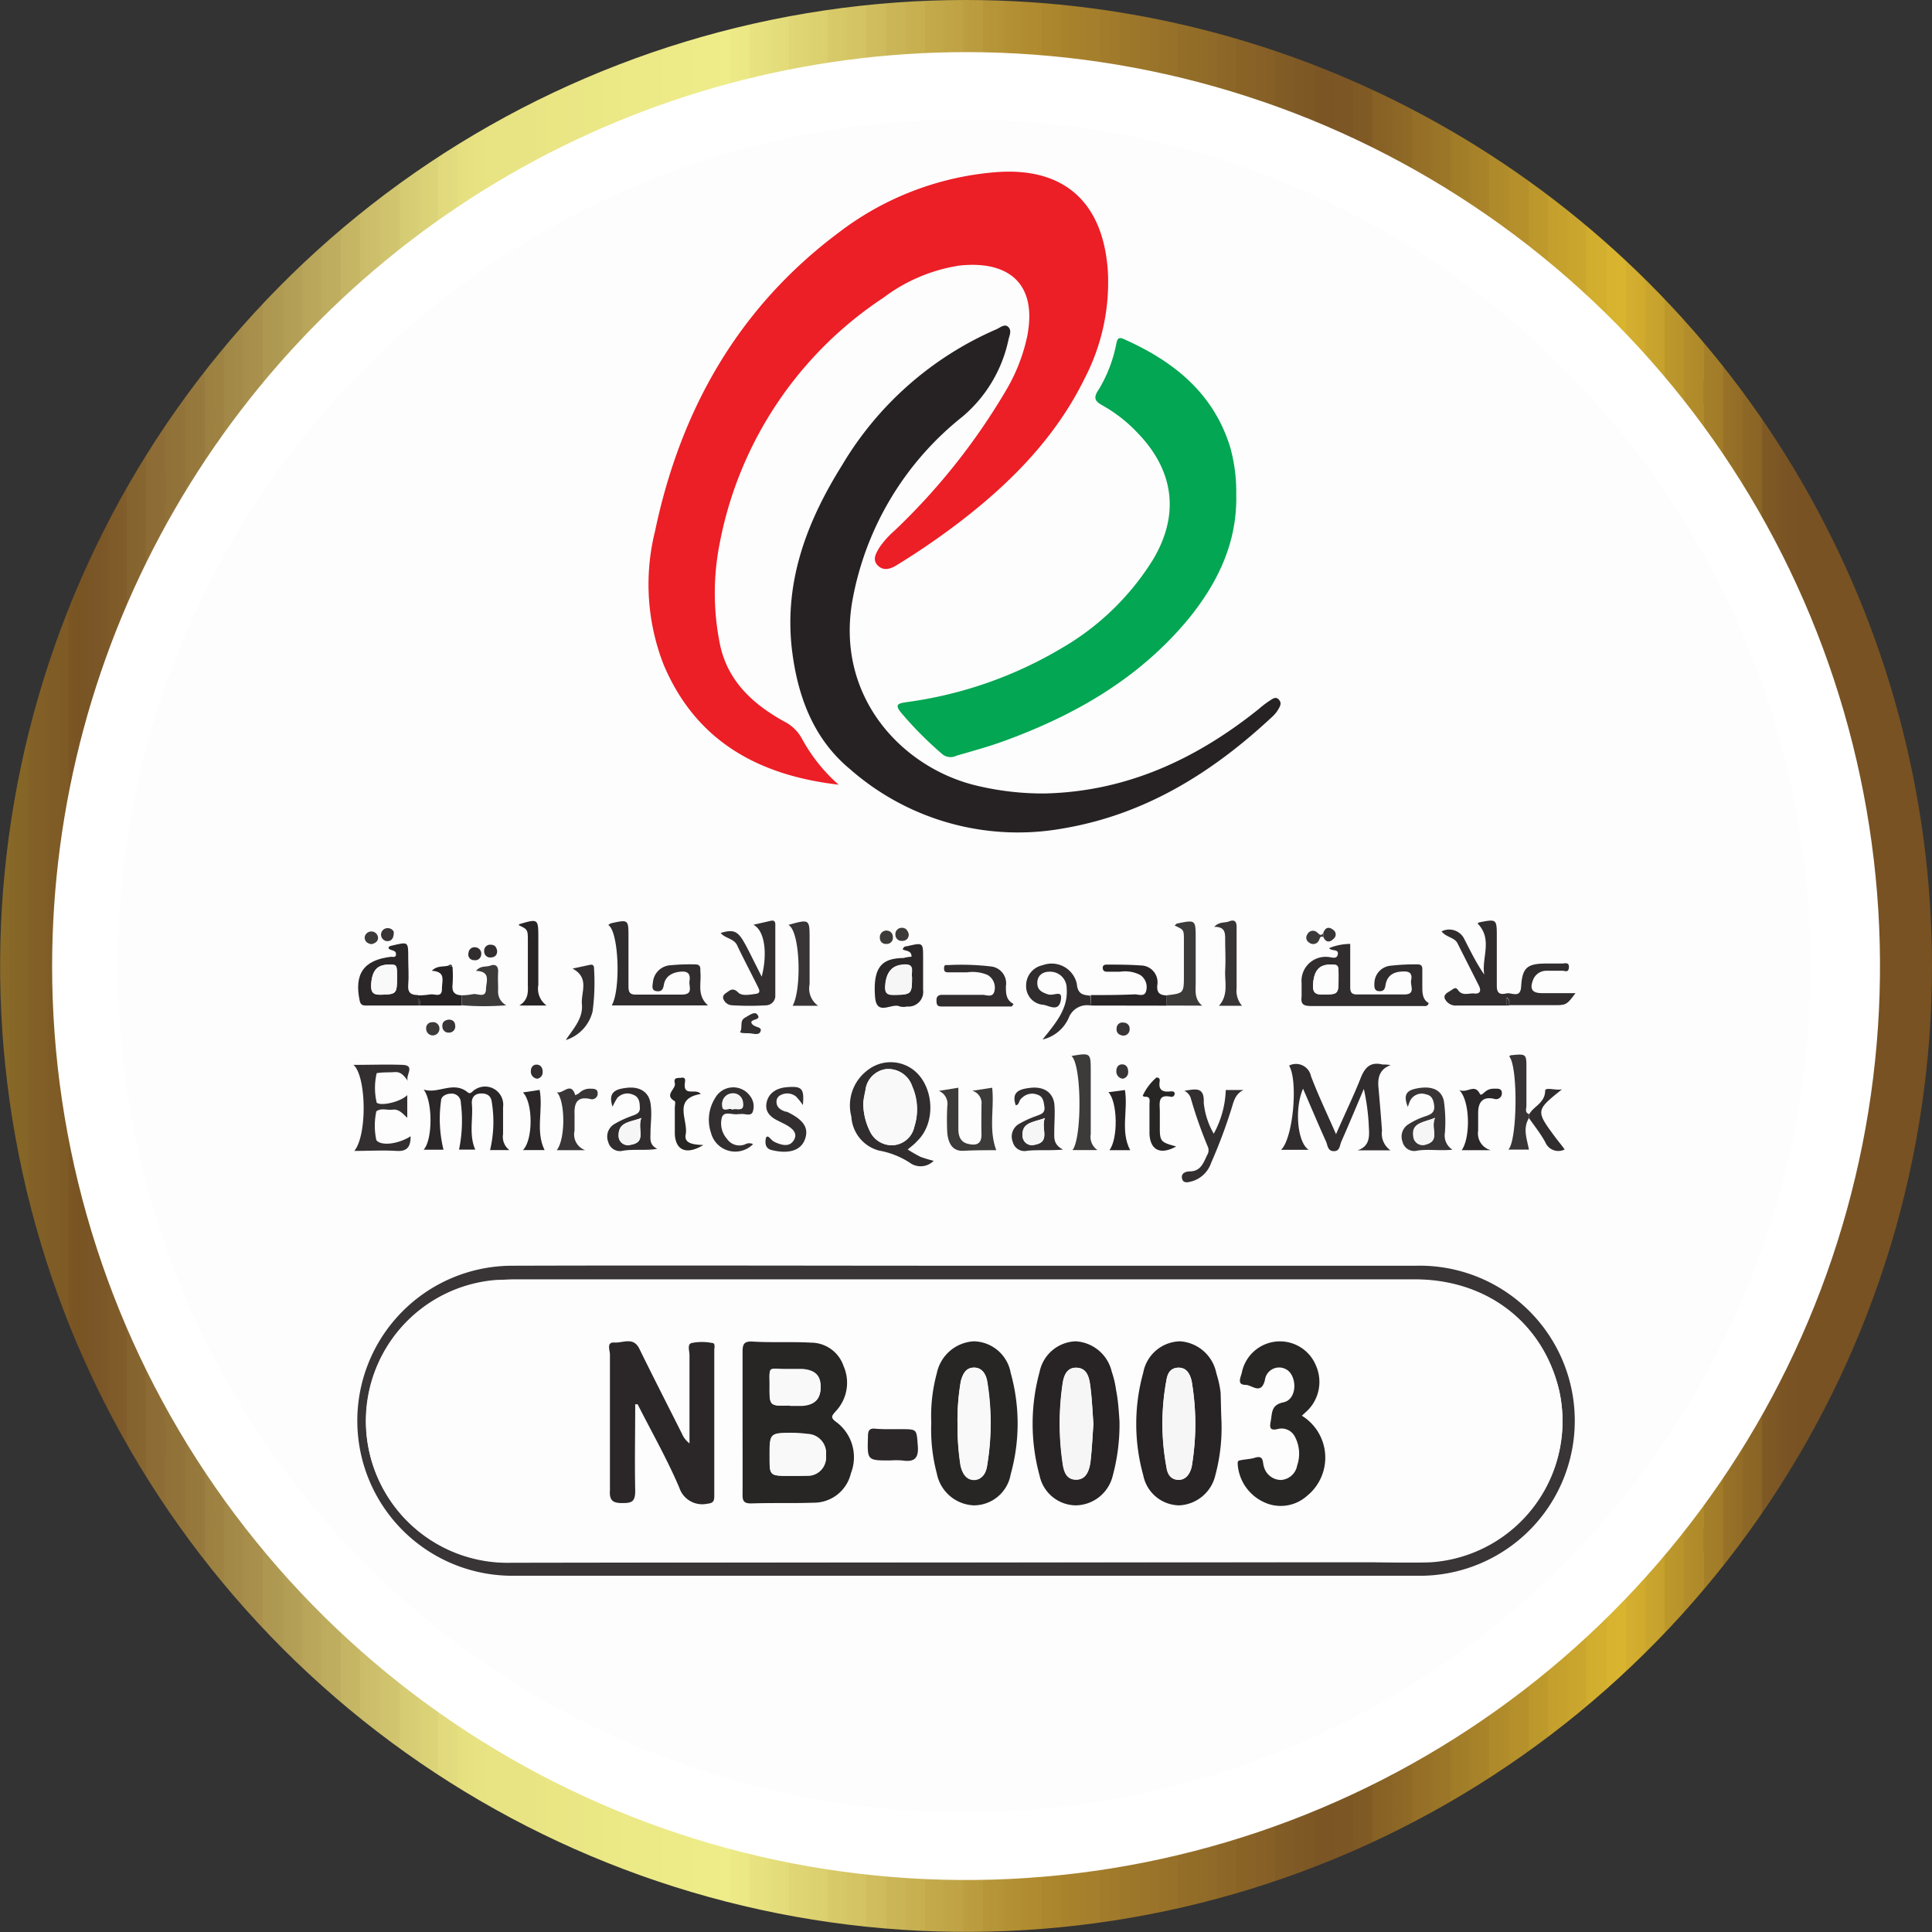 <svg xmlns="http://www.w3.org/2000/svg" viewBox="0 0 160.53 160.53"><rect x="0" y="0" width="160.53" height="160.53" fill="#333333" stroke="none"/><defs><clipPath id="clip-path" transform="translate(-.37 -.37)"><path id="SVGID" d="M0 0h161.26v161.26H0z" class="cls-1"/></clipPath><clipPath id="clip-path-3" transform="translate(-.37 -.37)"><path id="SVGID-3" d="M80.63 4.7A75.94 75.94 0 1 1 4.7 80.63 76 76 0 0 1 80.63 4.7m0-4.33a80.26 80.26 0 1 0 80.27 80.26A80.3 80.3 0 0 0 80.63.37Z" class="cls-1" data-name="SVGID"/></clipPath><linearGradient id="linear-gradient" x1="-1301.86" x2="-907.34" y1="409.54" y2="409.54" gradientTransform="matrix(.41 0 0 .41 529.74 -86.38)" gradientUnits="userSpaceOnUse"><stop offset="0" stop-color="#93772a"/><stop offset="0" stop-color="#91752a"/><stop offset=".01" stop-color="#90732a"/><stop offset=".01" stop-color="#8e7129"/><stop offset=".02" stop-color="#8d6f29"/><stop offset=".02" stop-color="#8b6d28"/><stop offset=".02" stop-color="#8a6b28"/><stop offset=".03" stop-color="#886928"/><stop offset=".03" stop-color="#876727"/><stop offset=".04" stop-color="#856527"/><stop offset=".04" stop-color="#846226"/><stop offset=".04" stop-color="#826026"/><stop offset=".05" stop-color="#815e26"/><stop offset=".05" stop-color="#7f5c25"/><stop offset=".06" stop-color="#7e5a25"/><stop offset=".06" stop-color="#7c5824"/><stop offset=".06" stop-color="#7b5624"/><stop offset=".07" stop-color="#795424"/><stop offset=".07" stop-color="#785223"/><stop offset=".07" stop-color="#7a5525"/><stop offset=".08" stop-color="#7c5727"/><stop offset=".08" stop-color="#7e5a29"/><stop offset=".09" stop-color="#815d2b"/><stop offset=".09" stop-color="#83602d"/><stop offset=".09" stop-color="#85632e"/><stop offset=".1" stop-color="#876630"/><stop offset=".1" stop-color="#8a6932"/><stop offset=".1" stop-color="#8c6c34"/><stop offset=".11" stop-color="#8e6e36"/><stop offset=".11" stop-color="#907138"/><stop offset=".12" stop-color="#92743a"/><stop offset=".12" stop-color="#95773c"/><stop offset=".13" stop-color="#977a3e"/><stop offset=".13" stop-color="#997d3f"/><stop offset=".13" stop-color="#9b8041"/><stop offset=".14" stop-color="#9e8343"/><stop offset=".14" stop-color="#a08645"/><stop offset=".14" stop-color="#a28847"/><stop offset=".15" stop-color="#a48b49"/><stop offset=".15" stop-color="#a78e4b"/><stop offset=".16" stop-color="#a9914d"/><stop offset=".16" stop-color="#ab944f"/><stop offset=".16" stop-color="#ad9751"/><stop offset=".17" stop-color="#af9a52"/><stop offset=".17" stop-color="#b29d54"/><stop offset=".18" stop-color="#b4a056"/><stop offset=".18" stop-color="#b6a258"/><stop offset=".18" stop-color="#b8a55a"/><stop offset=".19" stop-color="#bba85c"/><stop offset=".19" stop-color="#bdab5e"/><stop offset=".2" stop-color="#bfae60"/><stop offset=".2" stop-color="#c1b162"/><stop offset=".2" stop-color="#c4b463"/><stop offset=".21" stop-color="#c6b765"/><stop offset=".21" stop-color="#c8ba67"/><stop offset=".21" stop-color="#cabc69"/><stop offset=".22" stop-color="#cdbf6b"/><stop offset=".22" stop-color="#cfc26d"/><stop offset=".23" stop-color="#d1c56f"/><stop offset=".23" stop-color="#d3c871"/><stop offset=".23" stop-color="#d5cb73"/><stop offset=".24" stop-color="#d8ce75"/><stop offset=".24" stop-color="#dad176"/><stop offset=".25" stop-color="#dcd478"/><stop offset=".25" stop-color="#ded67a"/><stop offset=".25" stop-color="#e1d97c"/><stop offset=".26" stop-color="#e3dc7e"/><stop offset=".26" stop-color="#e5df80"/><stop offset=".27" stop-color="#e7e282"/><stop offset=".27" stop-color="#e7e282"/><stop offset=".28" stop-color="#e8e383"/><stop offset=".29" stop-color="#e8e483"/><stop offset=".3" stop-color="#e9e483"/><stop offset=".3" stop-color="#e9e584"/><stop offset=".31" stop-color="#eae684"/><stop offset=".32" stop-color="#eae685"/><stop offset=".33" stop-color="#eae785"/><stop offset=".34" stop-color="#ebe886"/><stop offset=".34" stop-color="#ebe886"/><stop offset=".35" stop-color="#ece987"/><stop offset=".36" stop-color="#ecea87"/><stop offset=".37" stop-color="#edea88"/><stop offset=".38" stop-color="#edeb88"/><stop offset=".38" stop-color="#edec89"/><stop offset=".39" stop-color="#eeec89"/><stop offset=".4" stop-color="#eeed89"/><stop offset=".4" stop-color="#ecea87"/><stop offset=".41" stop-color="#ebe885"/><stop offset=".41" stop-color="#e9e583"/><stop offset=".41" stop-color="#e8e380"/><stop offset=".42" stop-color="#e6e07e"/><stop offset=".42" stop-color="#e5de7c"/><stop offset=".43" stop-color="#e3db79"/><stop offset=".43" stop-color="#e1d977"/><stop offset=".43" stop-color="#e0d675"/><stop offset=".44" stop-color="#ded472"/><stop offset=".44" stop-color="#ddd270"/><stop offset=".45" stop-color="#dbcf6e"/><stop offset=".45" stop-color="#dacd6c"/><stop offset=".45" stop-color="#d8ca69"/><stop offset=".46" stop-color="#d6c867"/><stop offset=".46" stop-color="#d5c565"/><stop offset=".47" stop-color="#d3c362"/><stop offset=".47" stop-color="#d2c060"/><stop offset=".47" stop-color="#d0be5e"/><stop offset=".48" stop-color="#cfbb5b"/><stop offset=".48" stop-color="#cdb959"/><stop offset=".48" stop-color="#cbb657"/><stop offset=".49" stop-color="#cab455"/><stop offset=".49" stop-color="#c8b152"/><stop offset=".5" stop-color="#c7af50"/><stop offset=".5" stop-color="#c5ac4e"/><stop offset=".5" stop-color="#c4aa4b"/><stop offset=".51" stop-color="#c2a749"/><stop offset=".51" stop-color="#c0a547"/><stop offset=".52" stop-color="#bfa244"/><stop offset=".52" stop-color="#bda042"/><stop offset=".52" stop-color="#bc9d40"/><stop offset=".53" stop-color="#ba9b3e"/><stop offset=".53" stop-color="#b9983b"/><stop offset=".53" stop-color="#b79639"/><stop offset=".54" stop-color="#b59337"/><stop offset=".54" stop-color="#b49134"/><stop offset=".55" stop-color="#b28e32"/><stop offset=".55" stop-color="#b18c30"/><stop offset=".56" stop-color="#af8a2e"/><stop offset=".56" stop-color="#ae882e"/><stop offset=".56" stop-color="#ac872d"/><stop offset=".57" stop-color="#ab862d"/><stop offset=".57" stop-color="#aa842d"/><stop offset=".57" stop-color="#a8832d"/><stop offset=".58" stop-color="#a7812c"/><stop offset=".58" stop-color="#a6802c"/><stop offset=".59" stop-color="#a47f2c"/><stop offset=".59" stop-color="#a37d2b"/><stop offset=".59" stop-color="#a27c2b"/><stop offset=".6" stop-color="#a07b2b"/><stop offset=".6" stop-color="#9f792b"/><stop offset=".6" stop-color="#9d782a"/><stop offset=".61" stop-color="#9c762a"/><stop offset=".61" stop-color="#9b752a"/><stop offset=".62" stop-color="#99742a"/><stop offset=".62" stop-color="#987229"/><stop offset=".63" stop-color="#977129"/><stop offset=".63" stop-color="#956f29"/><stop offset=".63" stop-color="#946e29"/><stop offset=".64" stop-color="#926d28"/><stop offset=".64" stop-color="#916b28"/><stop offset=".65" stop-color="#906a28"/><stop offset=".65" stop-color="#8e6928"/><stop offset=".65" stop-color="#8d6727"/><stop offset=".66" stop-color="#8c6627"/><stop offset=".66" stop-color="#8a6427"/><stop offset=".66" stop-color="#896326"/><stop offset=".67" stop-color="#886226"/><stop offset=".67" stop-color="#866026"/><stop offset=".68" stop-color="#855f26"/><stop offset=".68" stop-color="#835e25"/><stop offset=".68" stop-color="#825c25"/><stop offset=".69" stop-color="#815b25"/><stop offset=".69" stop-color="#7f5925"/><stop offset=".7" stop-color="#7e5824"/><stop offset=".7" stop-color="#7d5724"/><stop offset=".7" stop-color="#7b5524"/><stop offset=".72" stop-color="#7c5624"/><stop offset=".72" stop-color="#7f5924"/><stop offset=".73" stop-color="#815b24"/><stop offset=".73" stop-color="#845e25"/><stop offset=".73" stop-color="#876125"/><stop offset=".74" stop-color="#896425"/><stop offset=".74" stop-color="#8c6626"/><stop offset=".75" stop-color="#8f6926"/><stop offset=".75" stop-color="#916c26"/><stop offset=".75" stop-color="#946e27"/><stop offset=".76" stop-color="#977127"/><stop offset=".76" stop-color="#997427"/><stop offset=".77" stop-color="#9c7628"/><stop offset=".77" stop-color="#9f7928"/><stop offset=".77" stop-color="#a17c28"/><stop offset=".78" stop-color="#a47f29"/><stop offset=".78" stop-color="#a78129"/><stop offset=".79" stop-color="#a98429"/><stop offset=".79" stop-color="#ac872a"/><stop offset=".79" stop-color="#af892a"/><stop offset=".8" stop-color="#b18c2a"/><stop offset=".8" stop-color="#b48f2b"/><stop offset=".81" stop-color="#b6912b"/><stop offset=".81" stop-color="#b9942b"/><stop offset=".81" stop-color="#bc972c"/><stop offset=".82" stop-color="#be9a2c"/><stop offset=".82" stop-color="#c19c2c"/><stop offset=".82" stop-color="#c49f2d"/><stop offset=".83" stop-color="#c6a22d"/><stop offset=".83" stop-color="#c9a42d"/><stop offset=".84" stop-color="#cca72e"/><stop offset=".84" stop-color="#ceaa2e"/><stop offset=".84" stop-color="#d1ad2e"/><stop offset=".85" stop-color="#d4af2f"/><stop offset=".85" stop-color="#d6b22f"/><stop offset=".85" stop-color="#d7b32f"/><stop offset=".86" stop-color="#d8b42f"/><stop offset=".86" stop-color="#d4af2f"/><stop offset=".87" stop-color="#cfaa2e"/><stop offset=".87" stop-color="#caa62e"/><stop offset=".88" stop-color="#c6a12d"/><stop offset=".88" stop-color="#c19c2c"/><stop offset=".88" stop-color="#bc982c"/><stop offset=".89" stop-color="#b8932b"/><stop offset=".89" stop-color="#b38e2b"/><stop offset=".9" stop-color="#af892a"/><stop offset=".9" stop-color="#aa852a"/><stop offset=".9" stop-color="#a58029"/><stop offset=".91" stop-color="#a17b28"/><stop offset=".91" stop-color="#9c7628"/><stop offset=".91" stop-color="#977227"/><stop offset=".92" stop-color="#936d27"/><stop offset=".92" stop-color="#8e6826"/><stop offset=".93" stop-color="#896425"/><stop offset=".93" stop-color="#855f25"/><stop offset=".93" stop-color="#805a24"/><stop offset=".94" stop-color="#7b5524"/><stop offset=".94" stop-color="#7a5423"/><stop offset=".95" stop-color="#785223"/><stop offset=".95" stop-color="#785223"/><stop offset=".97" stop-color="#785223"/><stop offset="1" stop-color="#785223"/></linearGradient><style>.cls-1{fill:none}.cls-3{clip-path:url(#clip-path)}.cls-6{fill:#fdfdfd}.cls-8{fill:#262223}.cls-9{fill:#393536}.cls-11{fill:#312d2e}.cls-12{fill:#2b2728}.cls-13{fill:#332f30}.cls-14{fill:#3d3a3a}.cls-15{fill:#282425}.cls-16{fill:#282525}.cls-17{fill:#f9f9f9}.cls-18{fill:#f7f6f6}</style></defs><g id="Layer_2" data-name="Layer 2"><g id="Layer_1-2" data-name="Layer 1"><path d="M80.63 1.45A79.18 79.18 0 1 1 1.45 80.63 79.22 79.22 0 0 1 80.63 1.45" style="fill:#fff;fill-rule:evenodd" transform="translate(-.37 -.37)"/><g class="cls-3" style="clip-path:url(#clip-path-3)"><path d="M0 0h160.53v160.53H0z" class="cls-3" style="fill:url(#linear-gradient)"/></g><path d="M80.14 150.58a70.32 70.32 0 1 1 70.29-70.31 70.24 70.24 0 0 1-70.29 70.31Zm29.82-72.72c.22.48.56.44.88.14a.45.45 0 0 0 0-.71c-.36-.29-.67-.27-.85.21-.23.34-.38.05-.55-.07a.51.51 0 0 0-.81.2.47.47 0 0 0 .16.7.52.52 0 0 0 .79-.15c.05-.15.05-.45.38-.32Zm-72.38 2.48c0-.3-.21-.18-.36-.1-.42.11-.92 0-1.36.42 1.19.09.84.92.84 1.53s-.63.36-1 .44a7.44 7.44 0 0 1-1 .08c-.59 0-.89-.23-.82-.9s0-1.49 0-2.23c0-1.27 0-1.27-1.26-1-.15 0-.34 0-.38.25.18.22.67.09.62.54 0 .22-.26.14-.41.16-2.27.26-3.08 1.42-2.6 3.67.08.39.3.38.58.38h7.91a23.09 23.09 0 0 0 3.69 0 1.27 1.27 0 0 1-.68-1.25v-1.52c0-.52-.13-.73-.63-.53s-.81 0-1.21.44c1.28 0 .86.95.83 1.55 0 .76-.72.29-1.11.39a5.4 5.4 0 0 1-.9.09c-.56 0-.83-.24-.76-.86a10 10 0 0 0 .01-1.55Zm89.46 12.56c.46.66 1 1.3 1.37 2a1.17 1.17 0 0 0 1.61.6c-.27-.34-.54-.64-.77-1-1.66-2.25-1.66-2.25.55-4-.49.13-1.4-.21-1.4.12 0 1-1 1.26-1.35 2-.39-.12-.22-.44-.23-.68v-3c0-1.34 0-1.34-1.28-1.21-.05 0-.1.06-.15.09.75.86.67 7-.07 7.75h1.71c-.16-.94-.51-1.82.01-2.67ZM96.92 82.69c-.55 0-.84-.2-.78-.85a1.4 1.4 0 0 0-1.4-1.64c-.91-.09-1.82-.05-2.74-.07-.21 0-.42 0-.39.31s.24.28.44.28h1a2.74 2.74 0 0 1 1.67.27 1.21 1.21 0 0 1 .49 1.34c-.13.51-.62.26-.95.27-1.22 0-2.43 0-3.65.06-.63 0-1-.09-1.12-1a2.14 2.14 0 0 0-2.86-1.46 1.72 1.72 0 0 0-1.41 1.74 1.54 1.54 0 0 0 1.45 1.55c.49.09 1.28.49 1.43-.36s-.7-.39-1.07-.51-.89-.41-.88-.95.42-.89 1-.93a1.37 1.37 0 0 1 1.48 1.38c.18 1.71-.87 2.87-2 4.25a3.14 3.14 0 0 0 2.14-1.8 1.63 1.63 0 0 1 1.82-1h9.25c-.67-.55-.53-1.24-.54-1.9v-3.65c0-1.59 0-1.59-1.52-1.28-.08 0-.14.11-.23.17.76.37.76.37.77 1.27s0 1.89 0 2.84c.04 1.5.04 1.5-1.4 1.67Zm28.48.86h3.85c.9 0 1 0 1.66-1h-2.78c-.84 0-1-.34-.74-1.12a1.18 1.18 0 0 1 1.11-.74h1.32c.22 0 .52.07.54-.28s-.35-.3-.58-.32h-1.32c-1.58 0-2 .34-2.07 1.92-.06 1-.78.47-1.2.56s-.86.12-.82-.61c.06-1.35 0-2.71 0-4.06 0-1.51 0-1.51-1.46-1.23a.22.22 0 0 0-.13.1c1.28 1.33.3 2.86.55 4.24-.62-1-1.11-1.94-1.64-2.91a1.39 1.39 0 0 0-1.91-.68c.41.5 1.07.46 1.33 1 .58 1.18 1.19 2.35 1.78 3.53.2.4.11.69-.38.63s-1 .25-1.37-.3c-.15-.23-.34-.17-.51 0s-.7.32-.59.71a1 1 0 0 0 1 .59h4.16ZM69.68 65.2a14 14 0 0 1-3-3.83 3.41 3.41 0 0 0-1.48-1.43c-2.64-1.45-4.76-3.42-5.36-6.52a21.32 21.32 0 0 1 0-8.29 31.52 31.52 0 0 1 13.6-20.4 14 14 0 0 1 6.29-2.67c3.94-.45 6.55 1.33 5.66 5.88a14.9 14.9 0 0 1-1.76 4.43 53.46 53.46 0 0 1-9.29 11.62 7.77 7.77 0 0 0-1.29 1.43c-.28.47-.61 1-.15 1.48s1 .35 1.57 0c1.7-1 3.36-2.16 4.95-3.37 4.39-3.33 8.23-7.14 10.69-12.17a17.32 17.32 0 0 0 1.92-8.92c-.39-5.67-3.59-8.63-9.23-8.21a24.7 24.7 0 0 0-13.1 5c-8.35 6.24-13.17 14.72-15.29 24.82a18.33 18.33 0 0 0 .7 11.08c2.72 6.5 7.96 9.29 14.57 10.07Zm17.1.74a23.64 23.64 0 0 1-5.54-.64c-6.18-1.42-11.86-7.32-10.41-15.42a25.22 25.22 0 0 1 9.13-15.25 11.45 11.45 0 0 0 3.83-6.39c.08-.36.27-.8 0-1.07s-.7.05-1 .18a27.74 27.74 0 0 0-12.82 11.28c-3 4.75-4.89 9.8-4.14 15.55.49 3.79 1.8 7.25 4.8 9.73a21.14 21.14 0 0 0 17.69 4.94c6.77-1.13 12.39-4.57 17.31-9.22a2.8 2.8 0 0 0 .52-.62c.15-.26.3-.59.07-.85s-.57 0-.81.12a8.56 8.56 0 0 0-.88.68c-5.18 4.15-10.97 6.83-17.74 6.97Zm-6.63 39.23h-37.7a12.88 12.88 0 1 0 .24 25.76h75.5a12.883 12.883 0 1 0-.55-25.76q-18.74-.02-37.49 0Zm22.56-64.06a13.86 13.86 0 0 0-.5-3.9c-1.38-4.55-4.69-7.2-8.85-9-.55-.25-.56.16-.63.46a11.54 11.54 0 0 1-1.47 3.76c-.47.69-.33 1 .34 1.33a12.17 12.17 0 0 1 2.95 2.31c3 3.15 3.49 6.83 1.23 10.56a21.76 21.76 0 0 1-7.6 7.33 34 34 0 0 1-12.85 4.4c-.76.11-1 .21-.43.91a30.34 30.34 0 0 0 3.36 3.36 1.07 1.07 0 0 0 1.14.15c1.3-.38 2.6-.73 3.87-1.19 5.94-2.15 11.3-5.21 15.4-10.15 2.5-2.98 4.13-6.32 4.05-10.34Zm12.82 54.47a1.7 1.7 0 0 1-.76-1.58c-.08-1.15-.18-2.29-.28-3.44-.07-.87 0-1.68 1-2-.27 0-.48 0-.67-.05-1.08-.26-1.52.31-1.87 1.25-.55 1.47-1.23 2.88-2 4.54-.76-1.75-1.49-3.26-2.08-4.82a1.27 1.27 0 0 0-1.82-.88c.78 1.26.3 6-.67 7h2.3c-.95-.62-1.19-3.43-.47-5.08.65 1.51 1.26 3 1.91 4.39.14.31.13.8.64.8s.5-.48.63-.79c.64-1.46 1.25-2.92 1.87-4.38a17.75 17.75 0 0 1 .42 3.24c.06.81 0 1.55-.94 1.86Zm-5.09-16.8c.22.28.77.18.71.53s-.56.2-.85.22a2 2 0 0 0-2.16 2.18v1.12c-.09.65.19.79.79.78h9.34c.15 0 .35.06.43-.25-.53-.28-.55-.81-.53-1.36s0-.95 0-1.42c0-.29-.09-.45-.4-.43a18 18 0 0 0-2.22.11 1.48 1.48 0 0 0-1.36 1.37c0 .27-.17.64.33.69s.53-.08.59-.48c.13-.85.72-1.11 1.53-1.15.63 0 .69.31.6.74s.39 1.2-.61 1.2h-3.86c-.5 0-.63-.17-.62-.64v-3.56a4.61 4.61 0 0 0-1.71.35Zm-51.61 4.76c-.94-.83-.55-1.82-.63-2.72 0-.32.1-.71-.46-.69a17.26 17.26 0 0 0-2 .07 1.56 1.56 0 0 0-1.52 1.43c0 .26-.23.64.26.73s.58-.07.65-.52c.13-.79.69-1.06 1.47-1.1s.74.3.66.79.37 1.1-.63 1.1h-3.76c-.56 0-.68-.18-.67-.7v-4.06c0-1.35 0-1.48-1.43-1.17a.91.91 0 0 0-.25.15c.86.51 1.06 5.33.29 6.68Zm16.59 12c.34-.28.58-.46.8-.67 1.73-1.66 1.32-5.08-.74-6.17a3.11 3.11 0 0 0-3.45.24 3.65 3.65 0 0 0-1.3 3.82 3.1 3.1 0 0 0 2.29 2.82 6.9 6.9 0 0 1 2.55 1 1.52 1.52 0 0 0 2-.15 9.61 9.61 0 0 1-1.1-.33 11.79 11.79 0 0 1-1.05-.59Zm-33.09 0a1.37 1.37 0 0 1-.5-1.27v-2.23a1.51 1.51 0 0 0-2.34-1.41c-.19.09-.35.43-.6.22-1.2-1-2.45.16-3.66-.23.73.94.71 4.16 0 5h1.64a10.76 10.76 0 0 1-.2-4.09c0-.36.44-.57.85-.57a.75.75 0 0 1 .79.76 11.76 11.76 0 0 1-.15 3.89h1.35c-.54-1.24-.17-2.53-.28-3.78 0-.52.14-.85.71-.88s.89.17.94.7a10.15 10.15 0 0 1-.14 4Zm-8.22-1.15c-1.06.69-2.44.83-2.81.32a5.67 5.67 0 0 1 0-2.39c.41-.31.91-.09 1.36-.14s.83.33 1.21.68v-1.87c-.53.56-2.16.94-2.54.63a5.34 5.34 0 0 1 0-2.45c.49-.08 1 0 1.5-.09s.8.36 1.1.74c-.26-.44.64-1.28-.43-1.34-1.33-.07-2.68 0-4.1 0 1.11.93 1.16 5.83.07 7.15 1.23 0 2.37-.05 3.51 0 .89.05 1.13-.41 1.14-1.22Zm25.77-16.87c.36.47 1.06.44 1.33 1 .55 1.16 1.15 2.29 1.72 3.44.11.22.29.57-.15.63s-1.12.23-1.47-.12-.49-.34-.79-.1-.52.28-.45.6a.81.81 0 0 0 .77.57 23.79 23.79 0 0 0 2.83 0 .79.79 0 0 0 .73-.84v-5.78c0-.26 0-.48-.38-.4l-1.39.32c.94.47 1.19 2.38.69 4.31l-.77-1.52c-.26-.51-.51-1-.8-1.52-.49-.78-.86-.89-1.87-.59Zm22.56 12.86-1.65.25a1.08 1.08 0 0 1 .74 1.18v2.43c0 .81-.49.95-1.13.79s-.77-.67-.77-1.25v-3.4l-1.66.25a1.17 1.17 0 0 1 .7 1.28 21.13 21.13 0 0 0 0 2.23c.08.79.43 1.56 1.34 1.47s1.91 0 2.73-.05c-.61-1.73-.11-3.46-.3-5.18Zm-6.7-10.89c-.22 0-.44 0-.66.05-1.64 0-2.58.56-2.37 3.24.13 1.65 1.4.45 2.06.79a1.34 1.34 0 0 0 .6 0 1.22 1.22 0 0 0 1.31-1.34v-2.64c0-1.28 0-1.29-1.28-1-.14 0-.34 0-.41.28.26.16.72.09.75.62Zm22.67 11.14a1.07 1.07 0 0 1 .47.64 36.33 36.33 0 0 0 1.44 4.1.75.75 0 0 1-.07.67c-.31.64-.53 1.35-1.44 1.35-.38 0-.73.22-.64.61s.56.27.87.2a2.39 2.39 0 0 0 1.59-1.57 43 43 0 0 0 1.69-4.55c.19-.57.29-1.21 1-1.56h-1.47a8.11 8.11 0 0 1-1 3.63 6.39 6.39 0 0 1-.83-2.57c.07-1.4-.76-1.1-1.61-.95Zm-14.34-7 .11-.22c-.66-.33-.66-.9-.64-1.48a1.41 1.41 0 0 0-1.18-1.63 21.22 21.22 0 0 0-3.64-.12c-.19 0-.32.06-.32.28s.19.32.4.32h1.52a3.24 3.24 0 0 1 1.68.21 1.21 1.21 0 0 1 .6 1.29c-.09.66-.63.36-1 .37h-3.34c-.33 0-.49.11-.49.46s0 .51.42.51c1.99.01 3.93.01 5.88.01Zm36.62 11.9a1.39 1.39 0 0 1-.66-1.42 12.43 12.43 0 0 0-.09-2.63c-.22-1-1.13-1.3-2.39-1-.89.21-.9.71-.61 1.5.09-.24.14-.39.21-.53a1.08 1.08 0 0 1 1.31-.51c.47.09.61.44.67.89.09.64-.29.79-.78.95a6 6 0 0 0-1.36.65 1.2 1.2 0 0 0-.49 1.43 1 1 0 0 0 1.13.77c1-.18 1.91 0 3.06-.1ZM84.4 91.84c.32 0 .25-.41.43-.6a1.2 1.2 0 0 1 1.31-.28c.47.14.51.57.57 1 .08.57-.35.64-.73.79a8.39 8.39 0 0 0-1.37.63 1.21 1.21 0 0 0-.53 1.5 1 1 0 0 0 1.18.74c.92-.14 1.85 0 3-.1-.82-.42-.72-1-.73-1.51v-2.33c-.1-.95-.86-1.42-2-1.29-.77.1-1.53.31-1.13 1.45Zm-33.5.12a5 5 0 0 1 .4-.72 1.13 1.13 0 0 1 1.33-.27c.46.14.51.57.56 1 .07.57-.36.64-.73.79a8.33 8.33 0 0 0-1.37.64 1.21 1.21 0 0 0-.52 1.5 1 1 0 0 0 1.16.73c.92-.15 1.84 0 2.88-.16-.68-.31-.56-.85-.56-1.35v-2.44c0-.81-.86-1.41-2-1.28-.84.1-1.58.3-1.15 1.56Zm15.81-.15c.14-1.4-.08-1.6-1.43-1.45-.79.09-1.47.39-1.62 1.26s.37 1.24 1 1.55l.54.27c.54.27 1.11.63.73 1.3s-1 .45-1.54.2a1.18 1.18 0 0 1-.4-.3c-.23-.27-.39-.12-.42.11s0 .72.51.83c1.31.31 2.42 0 2.75-.86s-.08-1.66-1.5-2.33h-.09c-.4-.14-.75-.34-.76-.83a.59.59 0 0 1 .37-.56 1.17 1.17 0 0 1 1.24.12 5 5 0 0 1 .62.7Zm-4.14 3.25a.68.68 0 0 0-.66 0 1.25 1.25 0 0 1-1.52-.43 1.92 1.92 0 0 1-.41-1.8c.22-.54.89-.15 1.35-.25h.2c.34-.07.83.21 1-.17a1.4 1.4 0 0 0-.22-1.34 1.72 1.72 0 0 0-2.89.16 3.4 3.4 0 0 0-.35 2.92 2.08 2.08 0 0 0 3.5.92Zm26.46-7.32c.87.78.88 6.86.08 7.82h2.06a1.33 1.33 0 0 1-.54-1.33v-5.18c0-1.73 0-1.58-1.6-1.31Zm14.17-4.17a1.91 1.91 0 0 1-.44-1.5v-5c0-.48-.13-.74-.63-.54-.35.14-.8 0-1.23.45.91 0 .93.5.91 1.08v2.54c0 .85.3 2-.52 2.94Zm-37.69-6.72c1 .52 1.17 5.33.35 6.71h2.12a1.75 1.75 0 0 1-.71-1.79v-3.75c0-1.66 0-1.66-1.76-1.17Zm-20.09 6.7a1.72 1.72 0 0 1-.65-1.71v-3.85c0-1.67 0-1.67-1.61-1.19v.08c.73.4.73.4.74 1.36v3.55c0 .64.06 1.27-.71 1.76Zm3.24 12a1.39 1.39 0 0 1-1-1.63V92.6c0-.92.18-1.56 1.32-1.3a.47.47 0 0 0 .6-.5c0-.38-.35-.34-.61-.36a1.23 1.23 0 0 0-.92.36 1.7 1.7 0 0 1-.33.18c-.37-1.19-1 0-1.54-.26.74.71.77 3.89 0 4.83Zm75.21 0a1.44 1.44 0 0 1-1.05-1.6v-1.42c0-.89.28-1.46 1.32-1.23a.48.48 0 0 0 .65-.45c0-.46-.39-.37-.68-.39a1.06 1.06 0 0 0-.74.28c-.12.1-.33.31-.4.16-.45-.91-1 0-1.72-.33.92.91.92 4 .2 5Zm-76.3-15.07c1.45.77.69 2 .78 3 .12 1.18-.73 2-1.34 3a3.32 3.32 0 0 0 2.23-2.39 18.38 18.38 0 0 0 .12-3.53c0-.24-.07-.39-.35-.33Zm10.87 14.66c-.86 0-1.6-.11-1.47-.85.21-1.2-1.13-3 1.25-3.39-.37-.51-1.44.25-1.32-.88 0-.18.13-.55-.29-.47-.24 0-.62 0-.54.44s-1 1 0 1.51c.09.05 0 .39 0 .59v2.13c.07 1.35.95 1.78 2.37.92Zm39.29.12c-1.34-.36-1.37-.4-1.38-1.76v-1.22c0-.63-.15-1.36.91-1.14a.26.26 0 0 0 .32-.29c0-.16-.18-.18-.31-.16-.64.08-1.06-.06-.93-.84 0-.16 0-.33-.27-.31a4.46 4.46 0 0 0-1.14 1.51.22.22 0 0 0 .17.09c.52 0 .39.36.39.63v2.44c.08 1.35.93 1.78 2.24 1.05Zm-52.9-4.69-1.43.21c.89.84.89 4 0 4.79h1.8c-.73-1.59-.05-3.33-.36-5.01Zm48.63 0-1.36.19c.76.84.81 3.87.08 4.82h1.73c-.84-1.59-.16-3.33-.44-5.01Zm-31-5.62c0-.32.92-.17.47-.68-.22-.25-.67.11-1 .29-.48.27-.17.79-.39 1.16-.08.13.39.15.6.13.38 0 1 .24 1.09-.17s-.65-.25-.81-.73Zm-31.56-6.5c.34-.07.58-.27.55-.6a.56.56 0 0 0-1.11 0c-.04.37.2.54.52.6Zm44.61-.82c-.07-.32-.24-.56-.59-.53a.53.53 0 0 0-.52.6.51.51 0 0 0 .53.49c.35.02.54-.19.58-.56Zm17.78 12a.54.54 0 0 0 .46-.55c0-.33-.06-.62-.47-.64s-.49.25-.51.52a.6.6 0 0 0 .52.67Zm-57.3-3.6a.55.55 0 0 0 .52-.6.52.52 0 0 0-.62-.49.48.48 0 0 0-.48.53.55.55 0 0 0 .58.56Zm1.29-1.32c-.35.05-.56.24-.52.61a.5.5 0 0 0 .54.48.51.51 0 0 0 .52-.6c-.02-.34-.25-.45-.55-.48Zm56 1.34a.52.52 0 0 0 .55-.56.49.49 0 0 0-.5-.52.48.48 0 0 0-.58.44c-.01.35.15.58.56.64Zm-19.65-8.73a.55.55 0 0 0-.52.62.48.48 0 0 0 .52.49.51.51 0 0 0 .56-.56c-.03-.36-.26-.51-.56-.55Zm-29 12.31a.53.53 0 0 0 .46-.56c0-.34-.1-.61-.49-.62s-.48.26-.49.53a.59.59 0 0 0 .52.65Zm-3.32-10.61c0-.29-.17-.51-.5-.52a.5.5 0 0 0-.58.54.5.5 0 0 0 .6.51c.33-.02.44-.24.48-.53Zm-8.59-1.56c0-.13-.2-.35-.55-.34a.54.54 0 0 0 0 1.08c.31-.01.53-.17.55-.74Zm6.79 1.25a.5.5 0 0 0-.57.45.47.47 0 0 0 .48.61.49.49 0 0 0 .57-.44.53.53 0 0 0-.49-.62Z" class="cls-6"/><path d="M70.05 65.57c-6.62-.77-11.86-3.59-14.55-10a18.33 18.33 0 0 1-.7-11.08c2.12-10.1 6.94-18.59 15.29-24.82a24.7 24.7 0 0 1 13.1-5c5.64-.41 8.84 2.54 9.23 8.21a17.32 17.32 0 0 1-1.92 8.92c-2.45 5-6.29 8.84-10.69 12.17a61.599 61.599 0 0 1-4.95 3.37c-.54.33-1.11.48-1.57 0s-.13-1 .15-1.48a7.77 7.77 0 0 1 1.29-1.43A53.46 53.46 0 0 0 84 32.74a14.9 14.9 0 0 0 1.72-4.42c.89-4.54-1.72-6.32-5.66-5.88a14 14 0 0 0-6.29 2.67 31.52 31.52 0 0 0-13.6 20.4 21.32 21.32 0 0 0 0 8.29c.6 3.1 2.72 5.06 5.36 6.52A3.41 3.41 0 0 1 67 61.74a14 14 0 0 0 3.05 3.83Z" style="fill:#ec1e26" transform="translate(-.37 -.37)"/><path d="M86.79 65.93c6.78-.15 12.57-2.83 17.78-7a8.56 8.56 0 0 1 .88-.68c.24-.14.53-.43.81-.12s.08.59-.07.85a2.8 2.8 0 0 1-.56.65c-5 4.65-10.58 8.09-17.39 9.22a21.14 21.14 0 0 1-17.61-4.94c-3-2.48-4.31-5.94-4.8-9.71-.74-5.75 1.17-10.8 4.14-15.55a27.74 27.74 0 0 1 12.82-11.29c.31-.13.7-.5 1-.18s.07.71 0 1.07a11.45 11.45 0 0 1-3.83 6.38 25.22 25.22 0 0 0-9.13 15.25c-1.44 8.1 4.23 14 10.41 15.42a23.64 23.64 0 0 0 5.55.63Z" class="cls-8"/><path d="M80.15 105.17h37.5a12.883 12.883 0 1 1 .55 25.76H42.69a12.88 12.88 0 1 1-.24-25.76c12.57-.04 25.18 0 37.7 0Zm-.08 24.64h33.34c1.83 0 3.66.05 5.49 0a11.74 11.74 0 0 0 10.66-14.23c-1.32-5.65-6-9.24-12-9.24H42.77c-.51 0-1 0-1.52.05a11.75 11.75 0 0 0 1.23 23.46q18.79-.03 37.59-.04Z" class="cls-9"/><path d="M103.09 41.47c.09 4-1.55 7.36-4 10.36-4.1 4.94-9.46 8-15.4 10.15-1.27.46-2.58.81-3.87 1.19a1.07 1.07 0 0 1-1.19-.17 30.34 30.34 0 0 1-3.36-3.38c-.58-.7-.32-.8.43-.91a34 34 0 0 0 12.84-4.46 21.76 21.76 0 0 0 7.6-7.33c2.26-3.73 1.81-7.41-1.23-10.56A12.17 12.17 0 0 0 92 34.07c-.67-.36-.81-.64-.34-1.33A11.54 11.54 0 0 0 93.11 29c.08-.3.08-.71.63-.46 4.15 1.84 7.47 4.5 8.85 9a13.86 13.86 0 0 1 .5 3.93Z" style="fill:#03a652" transform="translate(-.37 -.37)"/><path d="M115.53 95.58h-2.73c.95-.31 1-1.05.94-1.86a17.75 17.75 0 0 0-.42-3.24c-.62 1.46-1.23 2.93-1.87 4.38-.14.31-.11.8-.63.79s-.5-.5-.64-.8c-.65-1.44-1.26-2.89-1.91-4.39-.72 1.65-.48 4.46.47 5.08h-2.3c1-.93 1.44-5.71.67-7a1.27 1.27 0 0 1 1.82.88c.59 1.56 1.32 3.08 2.08 4.82.72-1.66 1.41-3.07 2-4.54.35-.94.79-1.51 1.87-1.25.19 0 .4 0 .67.05-1 .36-1.1 1.16-1 2 .1 1.15.2 2.29.28 3.44a1.7 1.7 0 0 0 .7 1.64Zm9.67-12.03h-4.16a1 1 0 0 1-1-.59c-.11-.39.33-.52.59-.71s.36-.19.51 0c.36.55.91.25 1.37.3s.58-.23.38-.63c-.59-1.18-1.19-2.35-1.78-3.53-.26-.52-.92-.48-1.33-1a1.39 1.39 0 0 1 1.91.68c.52 1 1 2 1.64 2.91-.25-1.38.73-2.92-.55-4.24a.22.22 0 0 1 .13-.1c1.46-.29 1.46-.28 1.46 1.23v4.06c0 .73.41.7.82.61s1.14.45 1.2-.56c.1-1.58.49-1.91 2.07-1.92h1.32c.23 0 .61-.15.58.32s-.32.28-.54.28h-1.32a1.18 1.18 0 0 0-1.11.74c-.31.78-.09 1.12.74 1.12h2.78c-.69.92-.76 1-1.66 1h-3.85c0-.19.1-.42-.2-.64Zm-14.76-4.77a4.61 4.61 0 0 1 1.75-.35v3.56c0 .47.11.65.62.64h3.86c1 0 .49-.74.58-1.17s0-.76-.6-.74c-.81 0-1.4.29-1.53 1.15-.06.4-.22.52-.59.48s-.34-.42-.33-.69a1.48 1.48 0 0 1 1.36-1.42 18 18 0 0 1 2.22-.11c.31 0 .41.14.4.43v1.42c0 .47 0 1.08.53 1.36-.09.31-.28.25-.43.25h-9.34c-.61 0-.88-.13-.79-.78v-1.12a2 2 0 0 1 2.16-2.18c.29 0 .77.25.85-.22s-.53-.23-.72-.51Zm.78 2.49c0-1.11 0-1.11-.61-1.12-1 0-1.44.51-1.51 1.69 0 .73.27.81.87.8 1.2-.01 1.25-.01 1.25-1.37Zm-52.39 2.27h-8c.77-1.35.58-6.17-.29-6.68a.91.91 0 0 1 .25-.15c1.43-.31 1.43-.31 1.43 1.17v4.06c0 .51.11.72.67.7h3.76c1 0 .57-.68.64-1.12s0-.83-.66-.79-1.34.31-1.47 1.1c-.07.44-.25.59-.65.52s-.29-.47-.26-.73a1.56 1.56 0 0 1 1.49-1.42 17.26 17.26 0 0 1 2-.07c.56 0 .43.37.46.69.08.9-.31 1.89.63 2.72Zm16.59 11.97a11.79 11.79 0 0 0 1.06.61 9.61 9.61 0 0 0 1.1.33 1.52 1.52 0 0 1-2 .15 6.9 6.9 0 0 0-2.55-1 3.1 3.1 0 0 1-2.29-2.82 3.65 3.65 0 0 1 1.3-3.82 3.11 3.11 0 0 1 3.44-.33c2.06 1.09 2.47 4.5.74 6.17-.22.25-.46.43-.8.71Zm-3.69-3.88a5.21 5.21 0 0 0 .52 2.32 2 2 0 0 0 2 1.2 1.93 1.93 0 0 0 1.72-1.52 4.72 4.72 0 0 0-.16-3.36 2.1 2.1 0 0 0-2.18-1.44 2 2 0 0 0-1.72 1.8c-.09.42-.14.82-.18 1Z" class="cls-11"/><path d="M42.33 95.56h-1.61a10.15 10.15 0 0 0 .14-4c-.06-.53-.43-.73-.94-.7s-.76.36-.71.88c.11 1.25-.26 2.55.28 3.78h-1.35a11.76 11.76 0 0 0 .15-3.89.75.75 0 0 0-.79-.76c-.42 0-.84.21-.85.57a10.76 10.76 0 0 0 .2 4.09H35.2c.75-.81.77-4 0-5 1.21.4 2.46-.75 3.66.23.25.21.41-.13.6-.22A1.51 1.51 0 0 1 41.8 92v2.23a1.37 1.37 0 0 0 .53 1.33Z" class="cls-12"/><path d="M34.12 94.41c0 .82-.24 1.28-1.17 1.22-1.14-.07-2.28 0-3.51 0 1.09-1.32 1-6.22-.07-7.15 1.43 0 2.77-.05 4.1 0 1.08.06.17.9.43 1.34-.3-.38-.55-.78-1.1-.74s-1 0-1.5.09a5.34 5.34 0 0 0 0 2.45c.37.31 2-.07 2.54-.63v1.89c-.38-.35-.69-.74-1.21-.68s-.95-.16-1.36.14a5.67 5.67 0 0 0 0 2.39c.36.5 1.78.36 2.85-.32Zm25.76-16.89c1-.3 1.37-.18 1.87.64.29.49.54 1 .8 1.52l.74 1.47c.5-1.93.25-3.84-.69-4.31l1.44-.33c.36-.08.39.14.38.4v5.78a.79.79 0 0 1-.73.84 23.79 23.79 0 0 1-2.83 0 .81.81 0 0 1-.77-.57c-.07-.32.24-.44.45-.6s.47-.23.79.1 1 .18 1.47.12.26-.4.15-.63c-.57-1.15-1.17-2.28-1.72-3.44-.29-.55-.98-.53-1.35-.99Z" class="cls-13"/><path d="M34.72 83.55h-4.25c-.27 0-.49 0-.58-.38-.48-2.25.33-3.41 2.6-3.67.15 0 .39.07.41-.16.05-.44-.44-.32-.62-.54 0-.21.23-.21.38-.25 1.26-.3 1.26-.3 1.26 1 0 .74.06 1.49 0 2.23s.23.89.82.9v.84Zm-1.73-2.24c0-1.17 0-1.17-.7-1.16-1 0-1.39.54-1.45 1.67 0 .68.18.86.84.83 1.23-.02 1.3-.08 1.31-1.34Z" class="cls-12"/><path d="M90.63 83.55a1.63 1.63 0 0 0-1.82 1 3.14 3.14 0 0 1-2.18 1.82c1.09-1.37 2.13-2.54 2-4.25a1.37 1.37 0 0 0-1.44-1.38c-.58 0-1 .34-1 .93s.37.78.88.95 1.25-.45 1.07.51-.94.45-1.43.36a1.54 1.54 0 0 1-1.45-1.55 1.72 1.72 0 0 1 1.37-1.74 2.14 2.14 0 0 1 2.84 1.53c.08.87.49.94 1.12 1Z" class="cls-11"/><path d="M82.44 90.38c.19 1.72-.31 3.45.34 5.19-.83 0-1.78 0-2.73.05s-1.26-.69-1.34-1.47a21.13 21.13 0 0 1 0-2.23 1.17 1.17 0 0 0-.7-1.28l1.62-.26v3.4c0 .58.14 1.1.79 1.26s1.15.06 1.13-.79 0-1.62 0-2.43a1.08 1.08 0 0 0-.76-1.19Z" class="cls-14"/><path d="M75.74 79.49c0-.53-.48-.46-.73-.6.06-.27.26-.25.41-.28 1.28-.3 1.28-.29 1.28 1v2.64a1.22 1.22 0 0 1-1.33 1.38 1.34 1.34 0 0 1-.6 0c-.66-.34-1.93.86-2.06-.79-.21-2.68.73-3.21 2.37-3.24.22-.06.43-.09.66-.11Zm0 1.68c-.08-.42.3-1.11-.68-1s-1.43.59-1.52 1.74c-.06.8.37.77.91.77 1.27-.05 1.33-.11 1.33-1.51Z" class="cls-12"/><path d="M98.41 90.63c.85-.11 1.68-.41 1.61 1a6.39 6.39 0 0 0 .83 2.57 8.11 8.11 0 0 0 1-3.63h1.47c-.72.35-.82 1-1 1.56a43 43 0 0 1-1.69 4.5 2.39 2.39 0 0 1-1.54 1.51c-.31.08-.76.24-.87-.2s.26-.6.64-.61c.91 0 1.13-.71 1.44-1.35a.75.75 0 0 0 .07-.67 36.33 36.33 0 0 1-1.44-4.1 1.07 1.07 0 0 0-.52-.58Z" class="cls-13"/><path d="M84.07 83.63h-5.84c-.4 0-.41-.21-.42-.51s.15-.47.49-.46h3.34c.34 0 .88.29 1-.37a1.21 1.21 0 0 0-.6-1.29 3.24 3.24 0 0 0-1.68-.21h-1.52c-.22 0-.4 0-.4-.32s.13-.29.32-.28a21.22 21.22 0 0 1 3.64.12 1.41 1.41 0 0 1 1.18 1.63c0 .59 0 1.15.64 1.48Z" class="cls-11"/><path d="M120.69 95.53c-1.15.11-2.09-.08-3 .09a1 1 0 0 1-1.16-.77 1.2 1.2 0 0 1 .49-1.43 6 6 0 0 1 1.36-.65c.49-.16.87-.31.78-.95-.06-.45-.2-.8-.67-.89a1.08 1.08 0 0 0-1.31.51c-.07.13-.11.28-.21.53-.29-.79-.28-1.3.61-1.5 1.26-.29 2.17 0 2.39 1a12.43 12.43 0 0 1 .09 2.63 1.39 1.39 0 0 0 .63 1.43Zm-1.45-2.65c-1 .41-2 .39-1.81 1.57a.77.77 0 0 0 1 .66c1.3-.34.4-1.35.81-2.23Z" class="cls-9"/><path d="M90.63 83.55v-.87c1.22 0 2.43 0 3.65-.06.33 0 .82.23.95-.27a1.21 1.21 0 0 0-.49-1.34 2.74 2.74 0 0 0-1.67-.27h-1c-.2 0-.41 0-.44-.28s.18-.32.39-.31c.91 0 1.83 0 2.74.07a1.4 1.4 0 0 1 1.4 1.64c-.06.65.23.83.78.85v.85Z" class="cls-15"/><path d="M84.4 91.84c-.4-1.15.36-1.35 1.2-1.45 1.09-.13 1.85.34 2 1.29.08.77 0 1.56 0 2.33 0 .53-.09 1.09.73 1.51-1.2.1-2.12 0-3 .1a1 1 0 0 1-1.18-.74 1.21 1.21 0 0 1 .53-1.5 8.39 8.39 0 0 1 1.37-.63c.38-.15.81-.22.73-.79-.06-.41-.1-.85-.57-1a1.2 1.2 0 0 0-1.31.28c-.27.19-.18.55-.5.6Zm2.42 1.06c-1 .37-1.93.34-1.86 1.49a.78.78 0 0 0 1 .73c1.38-.26.5-1.35.86-2.22Z" class="cls-13"/><path d="M50.9 91.96c-.43-1.26.32-1.47 1.15-1.57 1.09-.14 1.86.34 2 1.28s0 1.62 0 2.44c0 .5-.12 1 .56 1.35-1 .16-2 0-2.88.16a1 1 0 0 1-1.19-.73 1.21 1.21 0 0 1 .52-1.5 8.33 8.33 0 0 1 1.37-.64c.38-.15.8-.22.73-.79 0-.42-.1-.85-.56-1a1.13 1.13 0 0 0-1.31.27 5 5 0 0 0-.39.73Zm2.39.93c-.95.36-1.91.32-1.88 1.46a.78.78 0 0 0 1 .76c1.37-.2.51-1.31.88-2.21Z" class="cls-11"/><path d="M66.71 91.82a5 5 0 0 0-.58-.72 1.17 1.17 0 0 0-1.24-.12.59.59 0 0 0-.37.56c0 .49.35.69.76.83h.09c1.42.67 1.87 1.37 1.5 2.33s-1.44 1.18-2.75.86c-.46-.11-.55-.46-.51-.83s.18-.37.42-.11a1.18 1.18 0 0 0 .4.3c.55.24 1.19.41 1.54-.2s-.19-1-.73-1.3l-.54-.27c-.66-.31-1.17-.75-1-1.55s.83-1.18 1.62-1.26c1.31-.12 1.52.08 1.39 1.48Zm-4.14 3.25a2.08 2.08 0 0 1-3.49-.93 3.4 3.4 0 0 1 .35-2.92 1.72 1.72 0 0 1 2.89-.16 1.4 1.4 0 0 1 .22 1.34c-.18.39-.67.1-1 .17h-.2c-.46.1-1.13-.29-1.35.25a1.92 1.92 0 0 0 .41 1.8 1.25 1.25 0 0 0 1.52.46.68.68 0 0 1 .65-.01Zm-1.73-2.88c.33-.15 1 .24.9-.49a.81.81 0 0 0-.86-.82.88.88 0 0 0-.86 1c-.02.58.61.12.82.31Z" class="cls-13"/><path d="M96.93 83.55v-.85c1.44-.17 1.44-.17 1.44-1.69v-2.84c0-.95 0-.9-.77-1.27.09-.07.15-.16.23-.17 1.52-.31 1.52-.31 1.52 1.28v3.65c0 .66-.13 1.35.54 1.9Zm-7.9 4.19c1.6-.27 1.6-.27 1.6 1.31v5.18a1.33 1.33 0 0 0 .56 1.33h-2.08c.79-.93.79-7.04-.08-7.82Z" class="cls-14"/><path d="M127.04 92.9c-.52.85-.18 1.7 0 2.62h-1.71c.74-.74.82-6.89.07-7.75 0 0 .1-.09.15-.09 1.29-.13 1.29-.13 1.28 1.21v3c0 .23-.16.56.23.68Zm-23.84-9.33h-1.92c.82-.9.47-2 .52-2.94s0-1.69 0-2.54c0-.58 0-1.09-.91-1.08.43-.45.88-.31 1.23-.45.51-.2.64.05.63.54v5a1.91 1.91 0 0 0 .45 1.47Zm-37.69-6.72c1.76-.49 1.76-.49 1.76 1.18v3.75a1.75 1.75 0 0 0 .71 1.79h-2.12c.77-1.39.63-6.2-.35-6.72Z" class="cls-9"/><path d="M45.42 83.55h-2.27c.78-.49.72-1.13.71-1.76v-3.55c0-1 0-1-.74-1.36v-.08c1.61-.48 1.61-.48 1.61 1.19v3.85a1.72 1.72 0 0 0 .69 1.71Z" class="cls-15"/><path d="M48.63 95.57h-2.37c.74-.94.71-4.12 0-4.83.5.22 1.17-.94 1.54.26a1.7 1.7 0 0 0 .33-.18 1.23 1.23 0 0 1 .92-.36c.26 0 .61 0 .61.36a.47.47 0 0 1-.6.5c-1.14-.26-1.36.37-1.32 1.3v1.32a1.39 1.39 0 0 0 .89 1.63Z" class="cls-9"/><path d="M123.87 95.57h-2.42c.73-1 .72-4.08-.2-5 .69.3 1.27-.58 1.72.33.08.15.28-.06.4-.16a1.06 1.06 0 0 1 .74-.28c.28 0 .7-.07.68.39a.48.48 0 0 1-.65.45c-1-.22-1.33.34-1.32 1.23v1.42a1.44 1.44 0 0 0 1.05 1.62Z" class="cls-12"/><path d="m47.57 80.48 1.44-.31c.28-.06.36.09.35.33a18.38 18.38 0 0 1-.12 3.53 3.32 3.32 0 0 1-2.23 2.39c.61-.93 1.46-1.79 1.34-3-.09-.95.67-2.17-.78-2.94Z" class="cls-13"/><path d="M58.44 95.14c-1.42.86-2.31.43-2.37-.92v-2.13c0-.2.07-.54 0-.59-.94-.53.13-1 0-1.51s.3-.4.54-.44c.42-.07.31.29.29.47-.12 1.13.95.37 1.32.88-2.38.4-1 2.19-1.25 3.39-.13.73.66.82 1.47.85Zm39.29.12c-1.32.73-2.16.3-2.22-1.06v-2.44c0-.27.13-.66-.39-.63a.22.22 0 0 1-.17-.09 4.46 4.46 0 0 1 1.14-1.51c.25 0 .29.15.27.31-.13.78.29.92.93.84.12 0 .3 0 .31.16a.26.26 0 0 1-.32.29c-1.07-.23-.93.5-.91 1.14v1.22c-.01 1.36.02 1.4 1.36 1.77Z" class="cls-16"/><path d="M38.37 82.7a5.4 5.4 0 0 0 .9-.09c.39-.1 1.07.37 1.11-.39 0-.61.46-1.51-.83-1.55.4-.47.85-.3 1.21-.44s.66 0 .63.53 0 1 0 1.52a1.27 1.27 0 0 0 .68 1.25 23.09 23.09 0 0 1-3.69 0Z" class="cls-14"/><path d="M38.37 82.7v.85h-3.44c0-.22 0-.45-.21-.58v-.26a7.44 7.44 0 0 0 1-.08c.36-.08 1 .31 1-.44s.35-1.44-.84-1.53c.44-.44.93-.31 1.36-.42l.36.1a10 10 0 0 1 0 1.5c-.06.62.21.84.77.86Z" class="cls-8"/><path d="M127.04 92.9v-.27c.34-.71 1.32-.93 1.35-2 0-.33.91 0 1.4-.12-2.2 1.76-2.2 1.77-.55 4 .24.32.5.62.77 1a1.17 1.17 0 0 1-1.61-.6c-.39-.72-.9-1.35-1.36-2.01Z" class="cls-11"/><path d="M44.84 90.56c.31 1.67-.37 3.42.41 5h-1.8c.85-.83.85-3.95 0-4.79Z" class="cls-12"/><path d="M93.47 90.57c.28 1.68-.4 3.42.44 5h-1.73c.73-.94.69-4-.08-4.82Z" class="cls-15"/><path d="M62.42 84.95c.16.48.92.3.78.73s-.71.14-1.09.17c-.21 0-.68 0-.6-.13.22-.37-.09-.89.39-1.16.33-.18.78-.54 1-.29.44.51-.44.36-.48.68Z" class="cls-13"/><path d="M109.96 77.86c-.31-.13-.29.17-.39.31a.52.52 0 0 1-.79.15.47.47 0 0 1-.15-.69.51.51 0 0 1 .78-.18c.17.12.32.41.55.07Zm-79.1.59c-.32-.05-.56-.22-.56-.57a.56.56 0 0 1 1.11 0c.03.3-.2.5-.55.57Zm44.65-.82c0 .35-.23.56-.58.55a.51.51 0 0 1-.53-.49.53.53 0 0 1 .52-.6c.35-.01.52.24.59.54Z" class="cls-14"/><path d="M93.29 89.63a.6.6 0 0 1-.53-.67c0-.27.16-.54.51-.52s.48.31.47.64a.54.54 0 0 1-.45.55Z" class="cls-9"/><path d="M35.99 86.03a.55.55 0 0 1-.58-.56.48.48 0 0 1 .48-.53.52.52 0 0 1 .62.49.55.55 0 0 1-.52.6Z" class="cls-14"/><path d="M37.28 84.72c.3 0 .52.14.54.48a.51.51 0 0 1-.52.6.5.5 0 0 1-.54-.48c-.05-.37.17-.55.52-.6Zm56.03 1.33c-.41-.06-.57-.29-.53-.64a.48.48 0 0 1 .58-.44.49.49 0 0 1 .5.52.52.52 0 0 1-.55.56Z" class="cls-9"/><path d="M73.63 77.32c.32 0 .55.19.56.55a.51.51 0 0 1-.56.56.48.48 0 0 1-.52-.49.55.55 0 0 1 .52-.62Z" class="cls-14"/><path d="M44.63 89.63a.59.59 0 0 1-.52-.64c0-.28.16-.54.49-.53s.5.27.49.62a.53.53 0 0 1-.46.55Zm-3.32-10.61c0 .29-.15.51-.48.53a.5.5 0 0 1-.6-.51.5.5 0 0 1 .58-.54c.33.01.45.23.5.52Z" class="cls-13"/><path d="M109.96 77.86v-.36c.18-.49.5-.51.85-.21a.45.45 0 0 1 0 .71c-.29.3-.63.35-.85-.14Zm-77.24-.4c0 .57-.24.73-.52.74a.54.54 0 0 1 0-1.08c.31-.01.51.21.52.34Z" class="cls-9"/><path d="M39.5 78.71a.53.53 0 0 1 .48.63.49.49 0 0 1-.57.44.47.47 0 0 1-.48-.61.5.5 0 0 1 .57-.46Z" class="cls-11"/><path d="M125.2 83.55v-.64c.31.21.16.45.2.64Z" class="cls-13"/><path d="M34.72 82.97c.24.13.2.36.21.58h-.21Zm2.86-2.63-.36-.1c.15-.08.31-.2.36.1Z" class="cls-14"/><path d="M80.07 129.81H42.46a11.75 11.75 0 0 1-1.23-23.46c.51 0 1-.05 1.52-.05h74.8c6 0 10.67 3.59 12 9.24a11.74 11.74 0 0 1-10.66 14.23c-1.82.1-3.66 0-5.49 0ZM61.7 118.14v6c0 .54.1.77.71.76 1.73-.05 3.45 0 5.18-.06a3.16 3.16 0 0 0 3.11-2.44 3.65 3.65 0 0 0-1.14-4.21c-.62-.41-.46-.54-.07-1a3.45 3.45 0 0 0 .6-3.71 2.86 2.86 0 0 0-2.71-1.94c-1.63-.12-3.25 0-4.87-.09-.73 0-.82.27-.81.88.02 1.95 0 3.88 0 5.81Zm-8.92-1.46h.2c1.17 2.31 2.42 4.58 3.47 6.95a2 2 0 0 0 2.33 1.31c.49 0 .61-.18.61-.65V112.2c0-.22.1-.58-.17-.62a4.42 4.42 0 0 0-1.71 0c-.39.11-.18.66-.18 1v7.34a2 2 0 0 1-.63-.81c-1.19-2.35-2.39-4.7-3.54-7.06-.5-1-1.37-.5-2.06-.51s-.38.68-.38 1v11.27c0 .84.19 1.1 1 1.07s1.13-.09 1.1-1c-.09-2.39-.04-4.8-.04-7.2Zm24.6 1.54a14.18 14.18 0 0 0 .45 4.22 3.27 3.27 0 0 0 3.06 2.65 3.11 3.11 0 0 0 3.08-2.59 15.66 15.66 0 0 0 0-8.41 3.18 3.18 0 0 0-3.07-2.63 3.33 3.33 0 0 0-3.07 2.65 13.57 13.57 0 0 0-.45 4.11Zm15.64-.1c-.06-.76-.1-1.71-.21-2.65a7.64 7.64 0 0 0-.35-1.48 3.27 3.27 0 0 0-3-2.54 3.17 3.17 0 0 0-3 2.54 16.32 16.32 0 0 0 0 8.62 3.11 3.11 0 0 0 3 2.47 3.21 3.21 0 0 0 3-2.45 16.38 16.38 0 0 0 .56-4.51Zm8.47-.1c0-.56 0-1.44-.14-2.31a8.55 8.55 0 0 0-.35-1.58 3.3 3.3 0 0 0-3-2.67 3.18 3.18 0 0 0-3.08 2.61 15.89 15.89 0 0 0 0 8.51 3.09 3.09 0 0 0 3 2.51 3.24 3.24 0 0 0 3-2.53 15.29 15.29 0 0 0 .57-4.54Zm6.68-.39.3-.28a3.35 3.35 0 0 0 .85-3.88 3.23 3.23 0 0 0-6.16.61c-.11.39-.42 1 .33 1 .52 0 1.27.86 1.59-.39a1.19 1.19 0 0 1 2-.73c.7.71.5 2.37-.46 2.57s-.92.92-1.06 1.59c-.11.52 0 .78.58.63a1.24 1.24 0 0 1 1.45.67 3 3 0 0 1 .17 2.36 1.45 1.45 0 0 1-1.34 1.2 1.47 1.47 0 0 1-1.42-1.1c-.13-.32 0-1-.74-.75-.41.13-.87.13-1.29.23-.2 0-.17.27-.14.44a3.76 3.76 0 0 0 2.12 3 3.27 3.27 0 0 0 3.61-.48 4.09 4.09 0 0 0-.39-6.69Zm-33.94 1.12h-1.52c-.52 0-.6.18-.61.64-.06 2-.08 2 1.85 2a6.83 6.83 0 0 1 1 0c1 .15 1.38-.15 1.29-1.23-.11-1.36 0-1.37-1.41-1.37Zm36.99-37.48c0 1.31 0 1.33-1.25 1.36-.6 0-.92-.07-.87-.8.07-1.18.49-1.72 1.51-1.69.62.02.62.02.61 1.13Z" class="cls-6"/><path d="M71.73 91.63c0-.22.08-.62.17-1a2 2 0 0 1 1.73-1.8 2.1 2.1 0 0 1 2.16 1.49 4.72 4.72 0 0 1 .18 3.31 1.93 1.93 0 0 1-1.69 1.52 2 2 0 0 1-2-1.2 5.21 5.21 0 0 1-.55-2.32ZM32.99 81.31c0 1.26-.08 1.29-1.31 1.34-.66 0-.88-.16-.84-.83.07-1.13.48-1.66 1.45-1.67.71-.01.71-.01.7 1.16Z" class="cls-17"/><path d="M75.78 81.17c0 1.41-.06 1.46-1.29 1.47-.55 0-1 0-.91-.77.09-1.15.54-1.68 1.52-1.74s.6.62.68 1.04Zm43.46 11.71c-.41.88.48 1.89-.76 2.22a.77.77 0 0 1-1-.66c-.21-1.17.79-1.15 1.76-1.56Zm-32.42.02c-.36.87.52 2-.85 2.22a.78.78 0 0 1-1-.73c-.08-1.15.89-1.12 1.85-1.49Zm-33.53 0c-.37.9.48 2-.9 2.23a.78.78 0 0 1-1-.76c-.01-1.15.95-1.11 1.9-1.47Zm7.55-.71c-.25-.19-.84.27-.83-.35a.88.88 0 0 1 .86-1 .81.81 0 0 1 .86.82c.06.77-.56.38-.89.53Z" class="cls-18"/><path d="M61.7 118.14v-5.79c0-.61.08-.92.81-.88 1.62.1 3.25 0 4.87.09a2.86 2.86 0 0 1 2.71 1.94 3.45 3.45 0 0 1-.6 3.71c-.39.44-.55.57.07 1a3.65 3.65 0 0 1 1.14 4.21 3.16 3.16 0 0 1-3.11 2.44c-1.73.06-3.45 0-5.18.06-.61 0-.72-.21-.71-.76.01-2.02 0-4.02 0-6.02Zm3.93 4.49h1.42a1.52 1.52 0 0 0 1.58-1.7 1.59 1.59 0 0 0-1.51-1.79 11.12 11.12 0 0 0-1.21-.09c-1.94 0-1.94 0-1.94 1.87-.05 1.71-.05 1.71 1.66 1.71Zm0-5.81h1c1-.06 1.52-.51 1.55-1.46s-.43-1.47-1.55-1.55h-1.31c-1.6 0-1.37-.21-1.38 1.39s-.02 1.64 1.69 1.58Z" class="cls-16"/><path d="M52.78 116.68c0 2.4-.05 4.81 0 7.21 0 .93-.33 1-1.1 1s-1.06-.23-1-1.07v-11.27c0-.36-.32-1.05.38-1s1.56-.5 2.06.51c1.16 2.37 2.36 4.71 3.54 7.06a2 2 0 0 0 .63.81v-7.34c0-.35-.21-.9.18-1a4.42 4.42 0 0 1 1.71 0c.28 0 .17.4.17.62v12.09c0 .47-.12.6-.61.65a2 2 0 0 1-2.29-1.32c-1-2.36-2.3-4.64-3.47-6.95Z" class="cls-12"/><path d="M77.38 118.22a13.55 13.55 0 0 1 .46-4.12 3.33 3.33 0 0 1 3.07-2.65 3.18 3.18 0 0 1 3.07 2.63 15.66 15.66 0 0 1 0 8.41 3.11 3.11 0 0 1-3.08 2.59 3.27 3.27 0 0 1-3.06-2.65 14.15 14.15 0 0 1-.46-4.21Zm2.18.12a21.2 21.2 0 0 0 .26 3.38c.16.62.41 1.23 1.14 1.21s1-.62 1.07-1.19a21.35 21.35 0 0 0 0-7c-.1-.51-.4-1.11-1.09-1.11s-.94.55-1.1 1.13a19.18 19.18 0 0 0-.28 3.59Z" class="cls-16"/><path d="M93.02 118.12a16.38 16.38 0 0 1-.56 4.49 3.21 3.21 0 0 1-3.08 2.47 3.11 3.11 0 0 1-3-2.47 16.32 16.32 0 0 1 0-8.62 3.17 3.17 0 0 1 3-2.54 3.27 3.27 0 0 1 3 2.54 7.64 7.64 0 0 1 .35 1.48c.19.95.24 1.89.29 2.65Zm-2.17.2c-.08-1.08-.12-2.2-.27-3.3-.09-.62-.28-1.34-1.1-1.38s-1.08.65-1.17 1.29a22.69 22.69 0 0 0 0 6.67c.09.64.35 1.35 1.14 1.34s1.07-.78 1.16-1.45c.12-1.03.16-2.08.24-3.17Zm10.64-.3a15.29 15.29 0 0 1-.5 4.53 3.24 3.24 0 0 1-3 2.53 3.09 3.09 0 0 1-3-2.51 15.89 15.89 0 0 1 0-8.51 3.18 3.18 0 0 1 3.08-2.61 3.3 3.3 0 0 1 3 2.67 8.55 8.55 0 0 1 .35 1.58c.03.93.04 1.76.07 2.32Zm-2.17.24a21.88 21.88 0 0 0-.3-3.5c-.15-.58-.38-1.13-1.1-1.12s-.94.52-1 1.07a19.65 19.65 0 0 0 0 7.16c.1.56.41 1.08 1 1.09s1-.53 1.11-1.13a21.87 21.87 0 0 0 .29-3.57Z" class="cls-15"/><path d="M108.17 117.63a4.09 4.09 0 0 1 .41 6.68 3.27 3.27 0 0 1-3.61.48 3.76 3.76 0 0 1-2.12-3c0-.16-.07-.39.14-.44.42-.1.88-.1 1.29-.23.77-.24.61.43.74.75a1.47 1.47 0 0 0 1.42 1.1 1.45 1.45 0 0 0 1.34-1.2 3 3 0 0 0-.17-2.36 1.24 1.24 0 0 0-1.45-.67c-.63.15-.68-.11-.58-.63.14-.68 0-1.37 1.06-1.59s1.16-1.86.46-2.57a1.19 1.19 0 0 0-2 .73c-.32 1.25-1.07.4-1.59.39-.75 0-.44-.58-.33-1a3.23 3.23 0 0 1 6.16-.61 3.35 3.35 0 0 1-.85 3.88Z" class="cls-16"/><path d="M74.24 118.75h.61c1.38 0 1.3 0 1.41 1.37.09 1.08-.31 1.38-1.29 1.23a6.83 6.83 0 0 0-1 0c-1.93 0-1.91 0-1.85-2 0-.46.1-.69.61-.64s1 .04 1.51.04Z" class="cls-12"/><path d="M65.63 122.63c-1.69 0-1.69 0-1.69-1.66 0-1.9 0-1.9 1.94-1.87a11.12 11.12 0 0 1 1.21.09 1.59 1.59 0 0 1 1.54 1.74 1.52 1.52 0 0 1-1.55 1.64c-.52.06-.99.06-1.45.06Zm0-5.85c-1.68.06-1.69.06-1.68-1.65s-.21-1.38 1.38-1.39h1.31c1.11.08 1.58.56 1.55 1.55s-.5 1.4-1.55 1.46c-.36.04-.7.03-1.01.03Zm13.93 1.57a19.18 19.18 0 0 1 .27-3.58c.16-.58.39-1.13 1.1-1.13s1 .6 1.08 1.15a21.35 21.35 0 0 1 0 7c-.09.57-.39 1.18-1.07 1.19s-1-.59-1.14-1.21a21.2 21.2 0 0 1-.24-3.42Z" class="cls-17"/><path d="M90.85 118.32c-.08 1.09-.12 2.14-.26 3.18-.09.67-.31 1.43-1.16 1.45s-1.05-.7-1.14-1.34a22.69 22.69 0 0 1 0-6.67c.1-.63.34-1.33 1.17-1.29s1 .75 1.1 1.38c.17 1.1.21 2.21.29 3.29Zm8.47-.06a21.87 21.87 0 0 1-.3 3.57c-.15.59-.42 1.14-1.11 1.13s-.94-.53-1-1.09a19.65 19.65 0 0 1 0-7.16c.1-.54.38-1.06 1-1.07s1 .54 1.1 1.12a21.88 21.88 0 0 1 .31 3.5Z" class="cls-18"/></g></g></svg>
